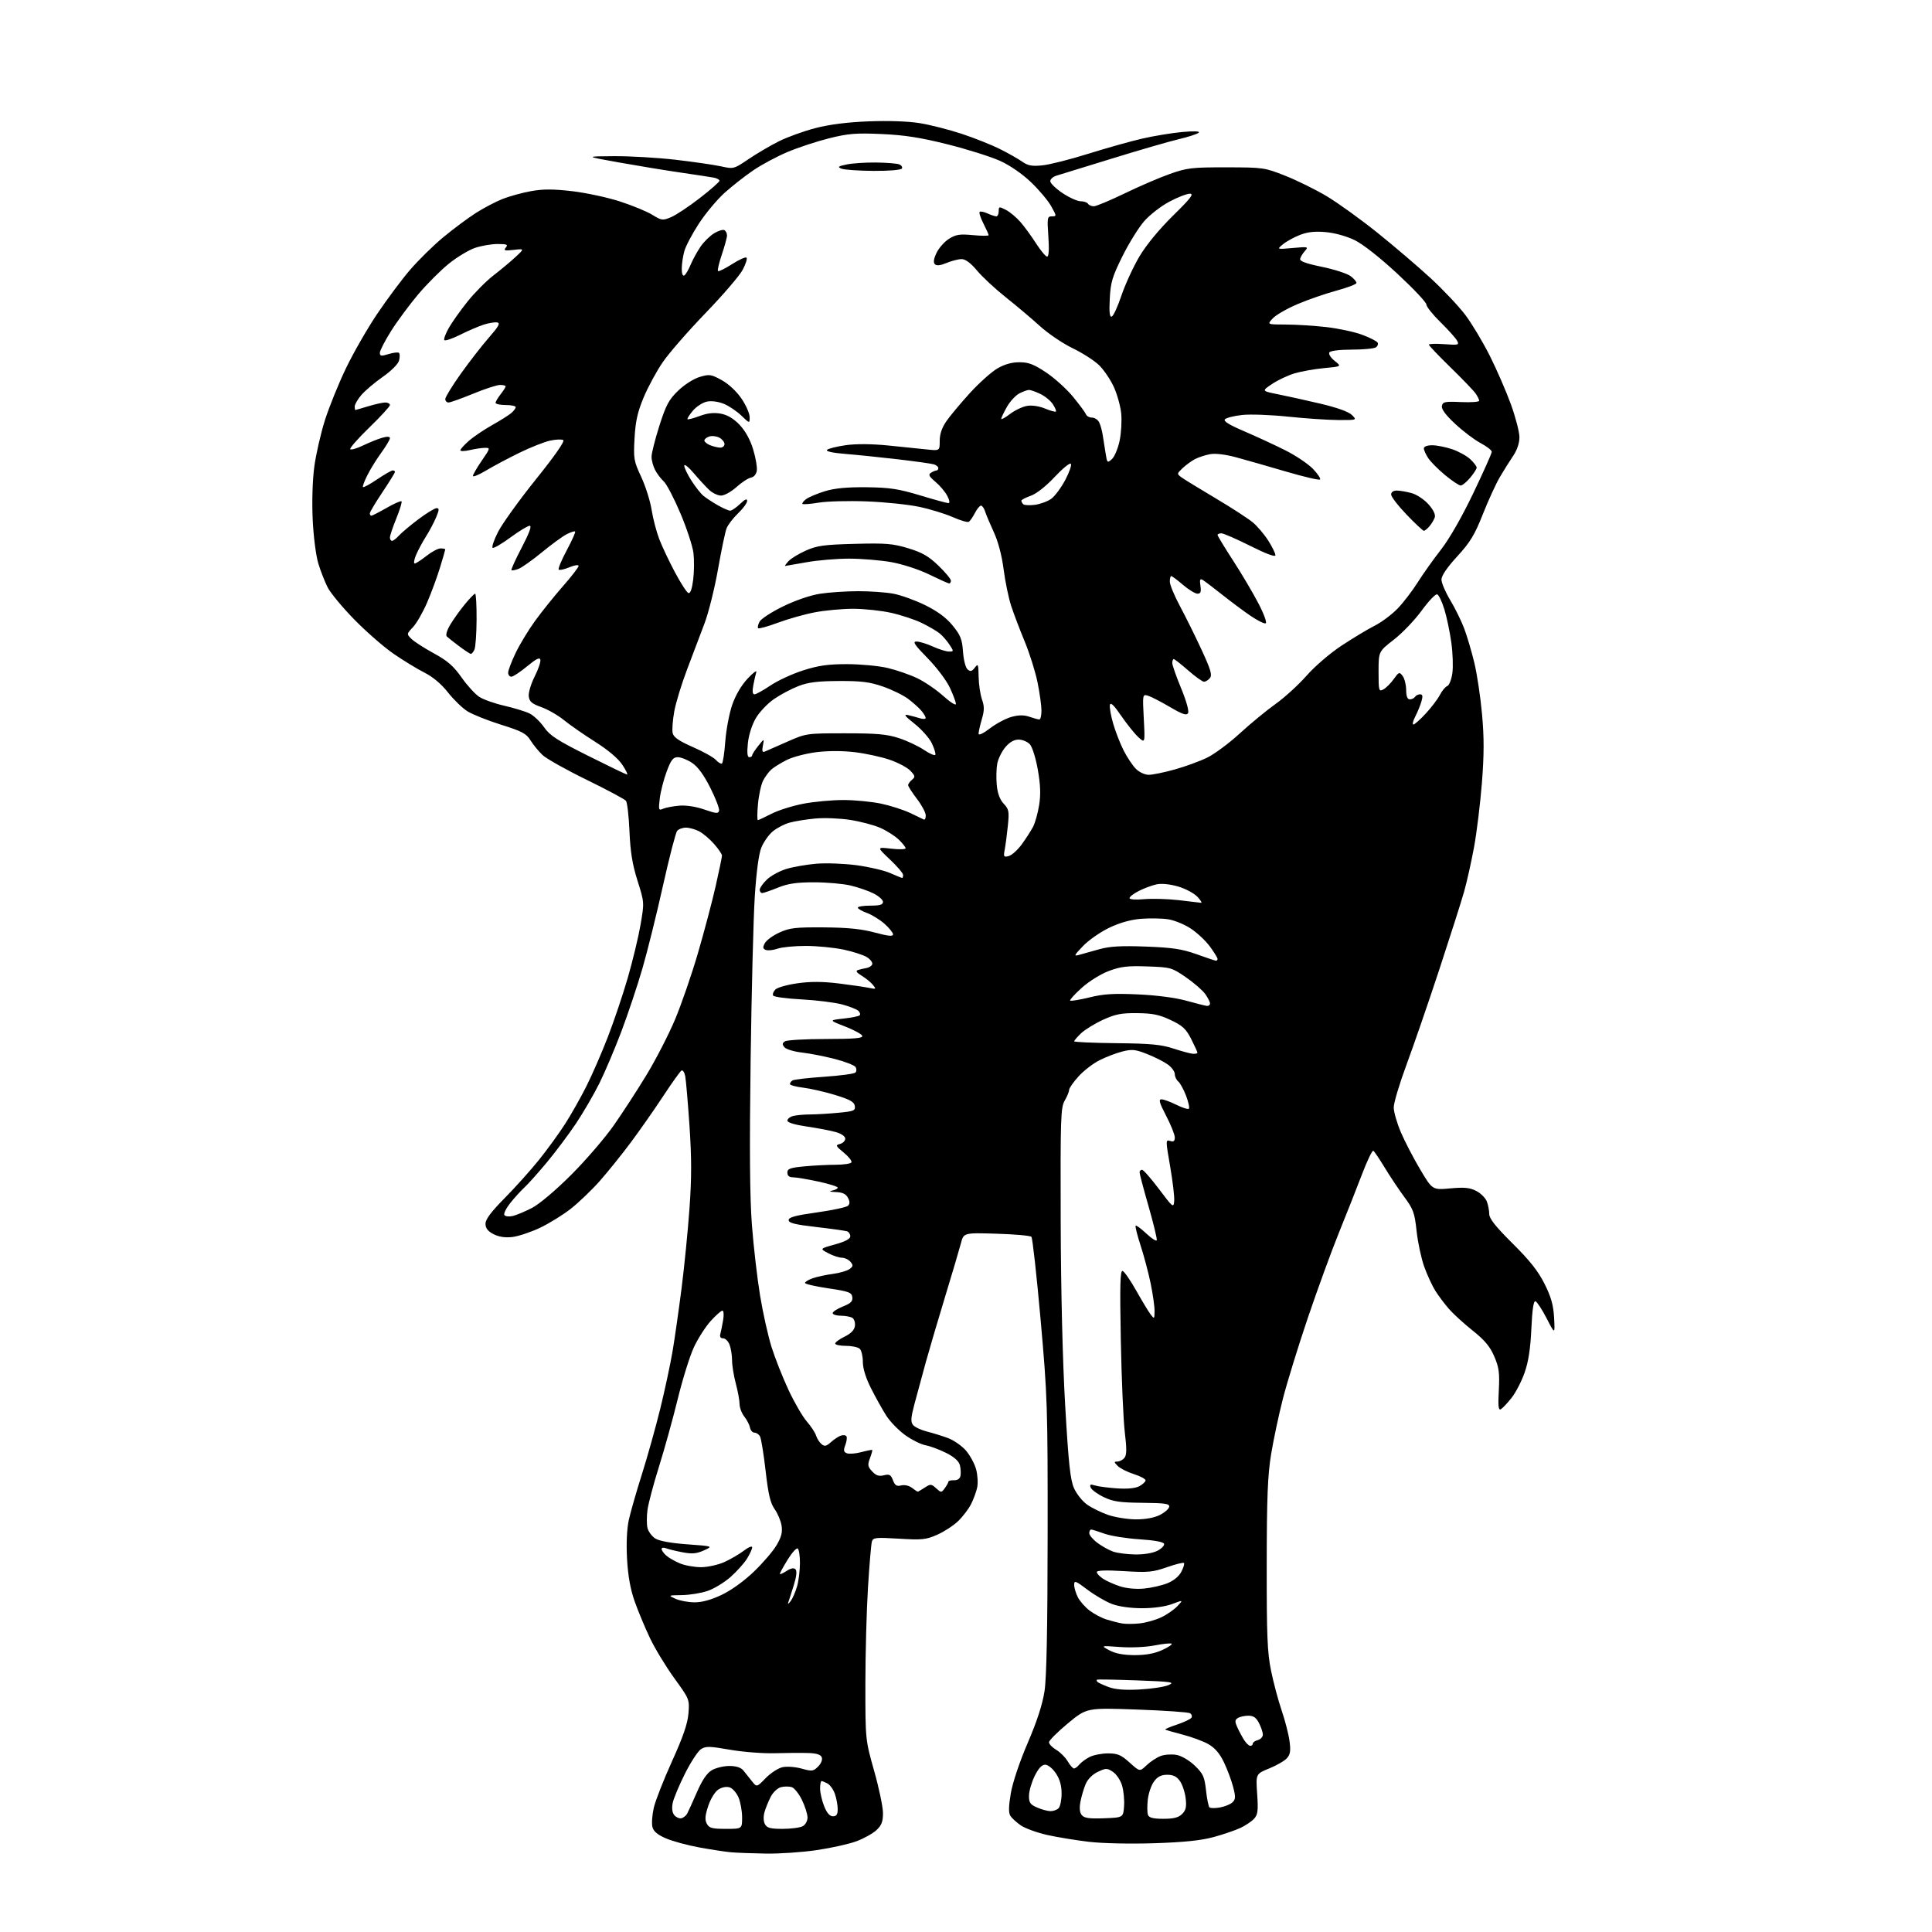 <?xml version="1.0" encoding="UTF-8" standalone="no"?>
<svg 
  version="1.1" 
  xmlns="http://www.w3.org/2000/svg" 
  xmlns:xlink="http://www.w3.org/1999/xlink" 
  xmlns:svg="http://www.w3.org/2000/svg"
  xmlns:rdf="http://www.w3.org/1999/02/22-rdf-syntax-ns#"
  xmlns:cc="http://creativecommons.org/ns#"
  xmlns:dc="http://purl.org/dc/elements/1.1/"
  viewBox="0 0 768 768"
  width="768"
  height="768"
>
<style>svg {background-color: white; }</style>"
<path stroke="none" fill="black" fill-rule="evenodd" d="M304.37,736.83C298.94,736.74 292.70,736.50 290.50,736.30C288.30,736.10 282.68,735.24 278.00,734.39C273.33,733.54 267.36,731.92 264.74,730.79C261.36,729.34 259.79,728.02 259.35,726.24C259.00,724.86 259.25,721.43 259.89,718.62C260.54,715.80 263.80,707.48 267.14,700.12C271.55,690.40 273.34,685.21 273.67,681.12C274.12,675.56 274.06,675.41 268.04,667.10C264.69,662.48 260.32,655.28 258.34,651.10C256.35,646.92 253.62,640.35 252.26,636.50C250.58,631.70 249.63,626.41 249.26,619.66C248.92,613.46 249.19,607.72 249.97,604.16C250.66,601.05 253.00,592.88 255.18,586.00C257.36,579.12 260.63,567.42 262.46,560.00C264.28,552.58 266.50,542.23 267.38,537.00C268.26,531.77 269.86,520.52 270.95,512.00C272.03,503.48 273.44,489.30 274.07,480.50C274.95,468.38 274.95,460.37 274.08,447.50C273.44,438.15 272.68,429.26 272.38,427.74C272.08,426.22 271.40,425.25 270.87,425.58C270.34,425.91 267.05,430.52 263.55,435.84C260.06,441.15 254.26,449.43 250.68,454.23C247.10,459.03 241.58,465.88 238.43,469.45C235.27,473.03 230.08,478.00 226.89,480.51C223.70,483.01 218.11,486.46 214.46,488.16C210.82,489.87 205.92,491.48 203.59,491.74C200.78,492.06 198.25,491.66 196.17,490.59C193.90,489.41 193.00,488.24 193.00,486.45C193.00,484.69 195.23,481.71 200.65,476.23C204.86,471.98 211.00,465.12 214.31,461.00C217.61,456.88 222.26,450.48 224.63,446.78C227.00,443.09 230.81,436.35 233.10,431.80C235.39,427.25 239.22,418.45 241.62,412.23C244.03,406.02 247.59,395.44 249.54,388.74C251.48,382.03 253.77,372.54 254.62,367.64C256.15,358.73 256.15,358.73 253.43,350.12C251.39,343.68 250.58,338.72 250.23,330.50C249.97,324.45 249.34,318.98 248.83,318.33C248.31,317.69 241.28,313.93 233.20,309.98C225.11,306.03 217.23,301.61 215.68,300.15C214.13,298.69 211.97,296.07 210.89,294.31C209.20,291.59 207.50,290.69 199.21,288.09C193.87,286.41 187.86,284.02 185.85,282.77C183.84,281.52 180.35,278.14 178.08,275.26C175.45,271.90 172.08,269.07 168.73,267.38C165.86,265.93 160.32,262.55 156.43,259.87C152.54,257.19 145.52,251.06 140.82,246.25C136.12,241.44 131.36,235.70 130.25,233.50C129.13,231.30 127.46,227.03 126.54,224.00C125.59,220.90 124.61,213.26 124.30,206.50C123.97,199.43 124.23,190.83 124.93,185.57C125.59,180.66 127.49,172.34 129.15,167.07C130.82,161.81 134.58,152.52 137.51,146.42C140.44,140.33 145.99,130.66 149.84,124.92C153.69,119.19 159.56,111.31 162.89,107.41C166.22,103.51 172.22,97.61 176.22,94.30C180.22,90.99 186.06,86.65 189.18,84.65C192.31,82.66 197.09,80.15 199.80,79.08C202.51,78.01 207.58,76.62 211.07,75.99C215.87,75.12 219.86,75.12 227.46,76.00C232.98,76.65 241.55,78.49 246.50,80.10C251.45,81.71 257.24,84.10 259.36,85.42C263.00,87.67 263.42,87.72 266.76,86.33C268.70,85.51 273.83,82.11 278.15,78.76C282.47,75.42 286.00,72.31 286.00,71.86C286.00,71.41 284.99,70.85 283.75,70.61C282.51,70.38 276.55,69.47 270.50,68.59C264.45,67.71 253.43,65.90 246.00,64.57C232.50,62.15 232.50,62.15 244.01,62.08C250.33,62.03 261.36,62.68 268.51,63.50C275.65,64.33 283.79,65.51 286.58,66.12C291.62,67.23 291.72,67.20 297.58,63.24C300.84,61.03 306.25,57.85 309.61,56.17C312.97,54.49 319.49,52.13 324.11,50.93C329.67,49.48 336.81,48.57 345.27,48.24C353.06,47.93 361.00,48.21 365.61,48.95C369.77,49.62 377.30,51.54 382.34,53.21C387.38,54.88 394.20,57.60 397.50,59.25C400.80,60.90 404.78,63.16 406.34,64.26C408.63,65.87 410.20,66.16 414.45,65.72C417.35,65.42 425.52,63.35 432.61,61.12C439.70,58.90 449.32,56.19 454.00,55.11C458.68,54.03 465.88,52.85 470.00,52.47C474.74,52.05 477.13,52.15 476.50,52.75C475.95,53.27 472.35,54.44 468.50,55.35C464.65,56.26 452.73,59.72 442.00,63.04C431.27,66.36 421.38,69.41 420.00,69.81C418.62,70.22 417.50,71.21 417.50,72.02C417.50,72.84 419.69,74.96 422.36,76.75C425.04,78.54 428.27,80.00 429.55,80.00C430.83,80.00 432.16,80.45 432.50,81.00C432.84,81.55 433.88,82.00 434.81,82.00C435.74,82.00 441.22,79.71 447.00,76.91C452.77,74.11 460.87,70.62 465.00,69.16C471.86,66.73 473.78,66.50 487.50,66.52C502.15,66.54 502.70,66.61 511.00,69.90C515.67,71.75 523.10,75.42 527.50,78.06C531.90,80.70 540.90,87.19 547.50,92.48C554.10,97.78 563.62,105.90 568.65,110.53C573.68,115.16 579.91,121.77 582.51,125.22C585.11,128.68 589.49,136.00 592.25,141.49C595.01,146.99 598.78,155.67 600.63,160.79C602.48,165.91 604.00,171.77 604.00,173.82C604.00,176.12 603.06,178.91 601.54,181.16C600.19,183.15 597.79,186.96 596.22,189.64C594.65,192.31 591.60,198.97 589.44,204.43C586.20,212.64 584.43,215.55 579.26,221.19C575.25,225.55 573.00,228.86 573.00,230.38C573.00,231.69 574.57,235.37 576.50,238.57C578.42,241.76 580.93,246.87 582.07,249.91C583.20,252.94 585.01,259.05 586.07,263.47C587.14,267.88 588.52,277.08 589.13,283.90C589.98,293.21 589.96,300.01 589.08,311.21C588.43,319.42 587.03,330.90 585.96,336.74C584.88,342.57 583.11,350.53 582.01,354.42C580.91,358.32 576.45,372.30 572.11,385.50C567.76,398.70 561.91,415.69 559.10,423.25C556.30,430.82 554.01,438.47 554.03,440.25C554.04,442.04 555.32,446.47 556.87,450.10C558.42,453.74 561.88,460.38 564.55,464.88C569.41,473.05 569.41,473.05 576.52,472.40C582.14,471.89 584.31,472.11 586.86,473.43C588.63,474.34 590.52,476.23 591.04,477.61C591.57,479.00 592.00,481.25 592.00,482.61C592.00,484.41 594.54,487.61 601.28,494.30C608.12,501.08 611.46,505.31 613.99,510.37C616.62,515.63 617.50,518.79 617.78,523.87C618.13,530.50 618.13,530.50 614.82,524.07C612.99,520.54 610.99,517.48 610.38,517.28C609.61,517.03 609.09,520.51 608.74,528.21C608.37,536.20 607.58,541.32 606.03,545.71C604.83,549.13 602.49,553.63 600.84,555.71C599.18,557.80 597.28,559.81 596.60,560.20C595.65,560.73 595.46,558.99 595.80,552.65C596.16,545.70 595.88,543.59 593.98,539.18C592.29,535.25 590.19,532.73 585.46,528.97C582.01,526.22 577.78,522.37 576.06,520.41C574.34,518.46 571.89,515.20 570.61,513.18C569.33,511.15 567.32,506.80 566.14,503.50C564.96,500.20 563.60,493.84 563.12,489.37C562.34,482.13 561.81,480.66 558.27,475.87C556.08,472.92 552.58,467.67 550.48,464.20C548.38,460.74 546.32,457.70 545.91,457.44C545.50,457.19 543.49,461.37 541.44,466.74C539.40,472.11 535.26,482.57 532.25,490.00C529.24,497.43 523.66,512.73 519.84,524.00C516.03,535.27 511.58,549.72 509.95,556.10C508.32,562.48 506.22,572.38 505.28,578.10C503.92,586.40 503.57,595.25 503.54,622.00C503.51,650.06 503.78,656.89 505.25,664.07C506.21,668.79 508.11,675.93 509.48,679.94C510.85,683.96 512.26,689.45 512.61,692.15C513.13,696.02 512.90,697.45 511.55,698.94C510.61,699.98 507.45,701.80 504.52,702.99C499.20,705.15 499.20,705.15 499.74,713.09C500.20,719.72 500.00,721.34 498.55,722.94C497.60,724.00 495.17,725.64 493.17,726.59C491.16,727.54 486.36,729.19 482.51,730.24C477.50,731.62 470.75,732.32 458.87,732.71C449.18,733.02 438.29,732.78 432.79,732.14C427.59,731.52 420.10,730.29 416.15,729.40C412.20,728.50 407.55,726.81 405.82,725.64C404.10,724.46 402.21,722.74 401.63,721.80C400.88,720.60 400.94,717.99 401.82,712.82C402.56,708.53 405.32,700.31 408.54,692.82C412.21,684.29 414.40,677.54 415.21,672.30C416.03,666.98 416.42,647.33 416.45,610.50C416.50,559.07 416.36,554.98 413.65,524.50C412.08,506.90 410.44,492.12 410.01,491.66C409.57,491.19 403.33,490.63 396.14,490.42C383.07,490.02 383.07,490.02 381.97,494.26C381.36,496.59 378.59,505.93 375.83,515.00C373.06,524.08 369.55,536.00 368.02,541.50C366.50,547.00 364.46,554.53 363.48,558.23C362.05,563.67 361.96,565.24 362.97,566.47C363.67,567.30 366.09,568.45 368.37,569.03C370.64,569.60 374.39,570.76 376.70,571.60C379.02,572.44 382.26,574.67 383.91,576.55C385.56,578.43 387.41,581.82 388.02,584.07C388.63,586.32 388.81,589.59 388.44,591.33C388.06,593.08 386.95,596.08 385.97,598.00C384.98,599.92 382.67,602.94 380.84,604.70C379.00,606.46 375.27,608.88 372.54,610.09C368.10,612.05 366.51,612.21 357.35,611.65C348.19,611.09 347.07,611.21 346.60,612.76C346.30,613.72 345.60,621.92 345.04,631.00C344.47,640.08 344.01,657.42 344.00,669.55C344.00,691.60 344.00,691.60 347.50,704.00C349.43,710.82 351.00,718.35 351.00,720.75C351.00,724.15 350.43,725.62 348.39,727.52C346.95,728.85 343.40,730.83 340.50,731.91C337.61,733.00 330.52,734.58 324.74,735.44C318.97,736.30 309.80,736.92 304.37,736.83zM288.54,727.00C295.00,727.00 295.00,727.00 295.00,722.47C295.00,719.98 294.37,716.42 293.59,714.56C292.82,712.71 291.22,710.89 290.04,710.51C288.75,710.10 286.97,710.44 285.54,711.38C284.20,712.26 282.47,715.07 281.53,717.91C280.27,721.71 280.13,723.38 280.97,724.95C281.91,726.69 283.04,727.00 288.54,727.00zM311.10,727.00C314.42,727.00 318.00,726.53 319.07,725.96C320.17,725.38 321.00,723.88 321.00,722.49C321.00,721.15 320.01,718.02 318.80,715.53C317.59,713.04 315.76,710.74 314.73,710.41C313.70,710.09 311.77,710.09 310.45,710.42C309.12,710.76 307.30,712.46 306.39,714.21C305.49,715.95 304.37,718.70 303.91,720.32C303.40,722.08 303.47,724.00 304.07,725.13C304.88,726.64 306.23,727.00 311.10,727.00zM270.80,722.79C271.62,722.63 272.66,721.83 273.13,721.00C273.59,720.17 275.35,716.32 277.03,712.44C279.12,707.63 281.01,704.83 282.96,703.69C284.52,702.76 287.66,702.00 289.91,702.00C292.61,702.00 294.51,702.60 295.46,703.75C296.25,704.71 297.78,706.62 298.86,708.00C300.82,710.49 300.82,710.49 304.37,706.83C306.33,704.82 309.34,702.86 311.06,702.49C312.81,702.10 316.19,702.35 318.67,703.05C322.78,704.20 323.31,704.13 325.21,702.23C326.41,701.03 327.02,699.50 326.67,698.58C326.25,697.48 324.62,696.95 321.28,696.85C318.65,696.76 312.68,696.80 308.00,696.93C303.32,697.07 295.29,696.44 290.15,695.54C282.02,694.12 280.51,694.09 278.63,695.33C277.43,696.11 274.56,700.52 272.25,705.12C269.94,709.73 267.75,714.96 267.40,716.75C266.99,718.80 267.22,720.56 268.03,721.54C268.74,722.39 269.98,722.95 270.80,722.79zM438.91,722.79C446.50,722.50 446.50,722.50 446.83,718.00C447.01,715.52 446.65,711.81 446.03,709.75C445.42,707.68 443.78,705.25 442.40,704.34C440.05,702.80 439.63,702.81 436.38,704.35C434.23,705.38 432.37,707.26 431.54,709.26C430.79,711.04 429.87,714.19 429.48,716.26C429.01,718.77 429.20,720.53 430.04,721.55C431.02,722.73 433.05,723.01 438.91,722.79zM462.47,723.00C466.59,723.00 468.49,722.51 469.92,721.08C471.42,719.58 471.72,718.23 471.32,714.83C471.04,712.45 470.01,709.38 469.05,708.00C467.78,706.20 466.37,705.50 464.00,705.50C461.62,705.50 460.18,706.22 458.75,708.14C457.67,709.59 456.55,712.83 456.27,715.34C455.98,717.85 456.02,720.60 456.34,721.45C456.78,722.59 458.40,723.00 462.47,723.00zM331.11,722.00C332.52,722.00 333.00,721.28 333.00,719.15C333.00,717.58 332.50,714.87 331.89,713.13C331.29,711.38 329.97,709.52 328.96,708.98C327.95,708.44 326.88,708.00 326.57,708.00C326.25,708.00 326.00,709.34 326.00,710.98C326.00,712.62 326.72,715.77 327.61,717.98C328.69,720.69 329.83,722.00 331.11,722.00zM417.55,719.96C418.68,719.98 420.14,719.46 420.80,718.80C421.46,718.14 422.00,715.51 422.00,712.95C422.00,709.76 421.28,707.23 419.71,704.90C418.41,702.97 416.57,701.50 415.46,701.50C414.13,701.50 412.79,702.95 411.29,706.00C410.08,708.48 409.06,711.98 409.04,713.80C409.01,716.58 409.51,717.32 412.25,718.51C414.04,719.29 416.42,719.94 417.55,719.96zM484.98,718.49C486.92,718.14 489.16,717.21 489.96,716.43C491.19,715.23 491.22,714.27 490.17,710.26C489.49,707.64 487.83,703.23 486.49,700.45C484.80,696.95 482.88,694.74 480.27,693.28C478.20,692.12 473.57,690.42 470.00,689.50C466.43,688.58 463.36,687.68 463.19,687.51C463.01,687.34 465.14,686.45 467.92,685.53C470.70,684.60 473.26,683.38 473.62,682.81C473.97,682.24 473.71,681.44 473.05,681.03C472.39,680.62 462.88,679.96 451.92,679.57C432.00,678.86 432.00,678.86 424.50,685.06C420.38,688.48 417.00,691.86 417.00,692.58C417.00,693.30 418.29,694.65 419.86,695.58C421.44,696.51 423.49,698.56 424.42,700.14C425.35,701.71 426.48,703.00 426.93,703.00C427.39,703.00 428.34,702.30 429.05,701.43C429.77,700.57 431.60,699.22 433.13,698.43C434.65,697.65 437.95,697.00 440.45,697.00C444.27,697.00 445.63,697.58 449.04,700.65C453.08,704.30 453.08,704.30 455.79,701.71C457.28,700.29 459.79,698.64 461.37,698.04C462.95,697.44 465.81,697.25 467.72,697.61C469.71,697.98 472.79,699.80 474.95,701.88C478.25,705.05 478.81,706.27 479.40,711.62C479.77,714.98 480.38,718.05 480.77,718.44C481.15,718.82 483.05,718.85 484.98,718.49zM497.02,694.00C497.56,694.00 498.00,693.60 498.00,693.12C498.00,692.63 498.90,692.00 500.00,691.71C501.10,691.42 502.00,690.45 502.00,689.54C502.00,688.64 501.31,686.57 500.47,684.95C499.35,682.77 498.24,682.00 496.22,682.02C494.73,682.02 492.85,682.44 492.06,682.94C490.85,683.71 490.82,684.32 491.88,686.68C492.58,688.23 493.80,690.51 494.60,691.75C495.39,692.99 496.49,694.00 497.02,694.00zM453.00,671.60C457.68,671.35 462.85,670.57 464.50,669.85C467.19,668.69 465.87,668.49 452.00,667.98C443.48,667.67 436.31,667.54 436.08,667.70C435.85,667.87 435.93,668.27 436.26,668.59C436.58,668.92 438.57,669.83 440.68,670.62C443.33,671.61 447.09,671.91 453.00,671.60zM451.00,657.94C455.39,657.95 458.92,657.31 461.90,655.96C464.32,654.86 466.05,653.72 465.75,653.41C465.44,653.11 462.43,653.41 459.04,654.07C455.49,654.77 449.65,655.04 445.20,654.71C437.50,654.15 437.50,654.15 441.00,656.03C443.39,657.32 446.57,657.92 451.00,657.94zM453.00,645.33C455.48,645.07 459.34,643.99 461.58,642.92C463.83,641.86 466.73,639.85 468.03,638.47C470.40,635.95 470.40,635.95 465.95,637.62C463.24,638.64 458.57,639.29 454.00,639.29C449.44,639.29 444.76,638.64 442.06,637.62C439.62,636.71 435.23,634.15 432.31,631.95C427.55,628.35 427.00,628.15 427.00,630.02C427.00,631.16 427.67,633.40 428.50,635.00C429.32,636.59 431.46,638.99 433.25,640.32C435.04,641.66 438.07,643.23 440.00,643.82C441.93,644.41 444.62,645.09 446.00,645.34C447.38,645.60 450.52,645.59 453.00,645.33zM314.28,636.49C315.10,635.39 316.27,632.69 316.88,630.49C317.49,628.30 317.99,624.16 317.99,621.31C318.00,618.45 317.59,615.86 317.09,615.55C316.59,615.24 314.79,617.25 313.09,620.01C311.39,622.77 310.00,625.30 310.00,625.63C310.00,625.96 311.17,625.46 312.61,624.52C314.33,623.39 315.55,623.15 316.21,623.81C316.86,624.46 316.64,626.61 315.54,630.15C314.63,633.09 313.64,636.17 313.34,637.00C313.04,637.83 313.46,637.60 314.28,636.49zM276.00,636.95C279.00,636.98 282.62,636.00 286.83,634.00C290.63,632.21 295.78,628.50 299.68,624.75C303.27,621.31 307.34,616.57 308.72,614.20C310.62,610.97 311.11,609.05 310.68,606.44C310.38,604.54 309.13,601.59 307.93,599.90C306.23,597.51 305.41,594.06 304.34,584.66C303.58,577.97 302.57,571.83 302.12,571.00C301.66,570.17 300.66,569.50 299.90,569.50C299.15,569.50 298.35,568.60 298.14,567.50C297.93,566.41 296.91,564.43 295.88,563.12C294.85,561.81 293.99,559.55 293.99,558.12C293.98,556.68 293.31,553.02 292.50,550.00C291.69,546.98 291.02,542.84 291.01,540.82C291.01,538.79 290.56,535.98 290.02,534.57C289.49,533.15 288.33,532.00 287.46,532.00C286.42,532.00 286.03,531.38 286.35,530.25C286.61,529.29 287.11,526.81 287.46,524.75C287.81,522.65 287.68,521.00 287.16,521.00C286.65,521.00 284.56,522.86 282.50,525.13C280.45,527.40 277.46,532.07 275.85,535.51C274.24,538.95 271.34,548.23 269.41,556.13C267.47,564.03 264.12,576.12 261.96,583.00C259.80,589.88 257.74,597.61 257.39,600.18C257.04,602.75 257.04,606.01 257.39,607.42C257.74,608.82 259.12,610.68 260.44,611.55C261.98,612.56 266.57,613.40 273.17,613.89C283.50,614.64 283.50,614.64 279.81,616.31C276.89,617.63 275.13,617.78 271.31,617.06C268.67,616.55 265.71,615.83 264.75,615.46C263.79,615.09 263.00,615.21 263.00,615.74C263.00,616.26 263.80,617.42 264.79,618.31C265.77,619.20 268.23,620.62 270.25,621.46C272.28,622.31 276.09,622.99 278.72,622.98C281.35,622.97 285.51,622.04 287.97,620.93C290.43,619.81 293.92,617.77 295.72,616.40C297.52,615.02 299.00,614.43 299.00,615.08C299.00,615.73 298.07,617.77 296.94,619.60C295.80,621.44 292.85,624.72 290.38,626.90C287.91,629.07 283.81,631.56 281.27,632.42C278.72,633.29 274.14,634.04 271.07,634.08C265.54,634.16 265.52,634.17 268.50,635.54C270.15,636.29 273.52,636.93 276.00,636.95zM454.75,631.48C457.64,631.21 461.82,630.26 464.04,629.37C466.55,628.36 468.66,626.63 469.61,624.78C470.46,623.15 470.92,621.59 470.64,621.31C470.36,621.03 467.29,621.79 463.82,623.01C458.20,624.97 456.30,625.14 446.75,624.55C439.61,624.11 436.00,624.24 436.00,624.92C436.00,625.49 437.11,626.68 438.47,627.57C439.83,628.47 442.87,629.82 445.22,630.59C447.78,631.42 451.62,631.78 454.75,631.48zM451.30,617.92C454.74,617.97 458.32,617.37 460.11,616.44C461.77,615.58 462.95,614.35 462.73,613.69C462.49,612.94 458.84,612.27 452.92,611.89C447.74,611.55 441.48,610.55 439.00,609.65C436.52,608.76 434.16,608.02 433.75,608.01C433.34,608.01 433.00,608.65 433.00,609.45C433.00,610.25 434.46,611.99 436.25,613.32C438.04,614.65 440.85,616.22 442.50,616.79C444.15,617.37 448.11,617.88 451.30,617.92zM451.50,603.97C455.27,603.99 458.80,603.35 461.00,602.25C462.92,601.29 464.62,599.83 464.77,599.00C465.00,597.75 463.25,597.48 454.13,597.39C445.09,597.30 442.43,596.90 438.69,595.09C436.21,593.89 433.91,592.20 433.57,591.33C433.09,590.08 433.43,589.91 435.24,590.49C436.48,590.88 440.43,591.41 444.00,591.65C448.19,591.93 451.35,591.62 452.89,590.79C454.20,590.08 455.33,589.05 455.39,588.50C455.45,587.95 453.38,586.83 450.78,586.00C448.19,585.17 445.28,583.71 444.32,582.75C442.79,581.21 442.77,581.00 444.16,581.00C445.04,581.00 446.30,580.34 446.97,579.54C447.90,578.41 447.94,576.02 447.12,569.29C446.54,564.45 445.83,547.98 445.54,532.67C445.13,510.76 445.28,504.92 446.26,505.23C446.94,505.45 449.38,508.97 451.68,513.06C453.98,517.15 456.55,521.40 457.38,522.50C458.85,524.42 458.91,524.37 458.96,521.21C458.98,519.40 458.28,514.45 457.41,510.21C456.53,505.97 454.73,499.17 453.40,495.09C452.07,491.02 451.19,487.48 451.44,487.23C451.69,486.98 453.60,488.39 455.70,490.37C457.79,492.34 459.65,493.53 459.83,493.00C460.01,492.47 458.54,486.42 456.58,479.56C454.61,472.70 453.00,466.62 453.00,466.05C453.00,465.47 453.44,465.00 453.98,465.00C454.51,465.00 457.55,468.46 460.73,472.69C466.24,480.02 466.51,480.24 466.76,477.44C466.91,475.82 466.19,469.65 465.16,463.73C463.34,453.25 463.34,452.97 465.15,453.55C466.53,453.99 467.00,453.63 467.00,452.14C467.00,451.04 465.46,447.19 463.57,443.57C460.88,438.40 460.48,437.00 461.71,437.00C462.58,437.00 465.24,437.98 467.63,439.17C470.03,440.37 472.26,441.07 472.60,440.73C472.94,440.40 472.43,438.08 471.48,435.57C470.52,433.07 469.12,430.52 468.37,429.89C467.62,429.27 467.00,427.94 467.00,426.95C467.00,425.95 465.73,424.23 464.17,423.12C462.61,422.01 458.92,420.15 455.96,418.98C451.32,417.15 449.99,417.02 446.17,417.98C443.74,418.59 439.64,420.16 437.06,421.47C434.48,422.77 430.71,425.68 428.69,427.93C426.66,430.17 425.00,432.57 424.99,433.25C424.99,433.94 424.20,435.85 423.24,437.50C421.65,440.24 421.51,444.36 421.64,485.50C421.73,513.44 422.41,541.29 423.44,558.96C424.76,581.76 425.46,588.24 426.92,591.55C427.93,593.82 430.26,596.76 432.10,598.07C433.95,599.39 437.72,601.24 440.48,602.20C443.24,603.15 448.20,603.95 451.50,603.97zM364.79,592.97C364.94,592.99 366.19,592.27 367.56,591.37C369.89,589.84 370.19,589.86 372.12,591.60C374.13,593.43 374.21,593.43 375.59,591.55C376.37,590.49 377.00,589.33 377.00,588.98C377.00,588.63 378.00,588.38 379.22,588.42C380.61,588.47 381.58,587.82 381.81,586.67C382.01,585.66 381.90,583.76 381.57,582.43C381.17,580.84 379.32,579.18 376.18,577.59C373.54,576.26 369.84,574.87 367.94,574.52C366.05,574.16 362.36,572.32 359.76,570.43C357.15,568.54 353.80,565.09 352.31,562.75C350.82,560.41 348.12,555.58 346.31,552.00C344.19,547.83 343.01,544.05 343.00,541.45C343.00,539.22 342.46,536.86 341.80,536.20C341.14,535.54 338.66,535.00 336.30,535.00C333.93,535.00 332.00,534.59 332.00,534.08C332.00,533.58 333.69,532.34 335.75,531.33C338.26,530.11 339.61,528.71 339.84,527.11C340.02,525.80 339.57,524.34 338.84,523.88C338.10,523.41 336.04,523.02 334.25,523.02C332.46,523.01 331.00,522.55 331.00,521.99C331.00,521.44 332.82,520.25 335.05,519.36C338.23,518.09 339.04,517.28 338.80,515.62C338.54,513.75 337.40,513.34 329.25,512.13C324.16,511.38 320.00,510.42 320.00,509.98C320.00,509.55 321.39,508.71 323.08,508.12C324.78,507.53 328.37,506.75 331.06,506.40C333.76,506.04 336.74,505.18 337.69,504.48C339.16,503.41 339.22,502.97 338.09,501.61C337.36,500.72 335.80,499.98 334.63,499.96C333.46,499.94 331.00,499.12 329.17,498.14C325.85,496.37 325.85,496.37 331.92,494.68C335.97,493.56 338.00,492.48 338.00,491.46C338.00,490.62 337.44,489.73 336.75,489.48C336.06,489.23 330.55,488.46 324.50,487.76C316.00,486.79 313.50,486.16 313.50,485.01C313.50,483.88 316.18,483.15 324.77,481.95C330.96,481.08 336.52,479.88 337.11,479.29C337.88,478.52 337.86,477.61 337.06,476.11C336.25,474.59 334.88,473.96 332.21,473.86C329.89,473.78 329.34,473.57 330.75,473.29C331.99,473.06 333.00,472.52 333.00,472.10C333.00,471.68 329.50,470.59 325.23,469.67C320.95,468.75 316.45,468.00 315.23,468.00C313.72,468.00 313.00,467.40 313.00,466.14C313.00,464.58 314.07,464.19 319.75,463.65C323.46,463.30 329.06,463.01 332.19,463.01C335.32,463.00 338.14,462.59 338.45,462.08C338.76,461.57 337.41,459.83 335.44,458.21C332.16,455.51 332.04,455.22 333.93,454.73C335.07,454.43 336.00,453.49 336.00,452.64C336.00,451.71 334.50,450.67 332.25,450.02C330.19,449.43 325.01,448.44 320.75,447.82C315.91,447.11 313.00,446.23 313.00,445.46C313.00,444.79 314.01,443.96 315.25,443.63C316.49,443.30 319.52,443.02 322.00,443.01C324.48,443.00 329.56,442.70 333.30,442.34C339.43,441.76 340.07,441.50 339.80,439.64C339.56,438.02 337.89,437.08 332.00,435.28C327.88,434.02 322.14,432.71 319.25,432.36C316.36,432.01 314.00,431.36 314.00,430.92C314.00,430.48 314.47,429.83 315.05,429.47C315.62,429.12 321.28,428.47 327.63,428.03C333.97,427.60 339.55,426.85 340.04,426.36C340.52,425.88 340.55,424.90 340.11,424.18C339.67,423.47 335.98,422.02 331.90,420.97C327.83,419.92 321.92,418.76 318.77,418.40C315.61,418.04 312.49,417.09 311.83,416.30C310.88,415.15 310.93,414.66 312.06,413.94C312.85,413.44 320.18,413.02 328.33,413.02C339.62,413.00 343.07,412.71 342.76,411.77C342.53,411.09 339.46,409.42 335.92,408.04C329.50,405.55 329.50,405.55 335.29,404.90C338.47,404.55 341.37,403.97 341.72,403.61C342.08,403.26 341.87,402.47 341.26,401.86C340.64,401.24 337.75,400.09 334.82,399.30C331.90,398.51 324.65,397.60 318.72,397.28C312.79,396.97 307.68,396.29 307.35,395.76C307.03,395.24 307.42,394.15 308.23,393.34C309.03,392.54 313.02,391.42 317.08,390.86C322.28,390.13 327.13,390.16 333.48,390.95C338.44,391.57 343.85,392.35 345.50,392.70C348.31,393.28 348.40,393.21 347.00,391.50C346.18,390.50 344.18,388.87 342.56,387.88C340.48,386.61 340.04,385.94 341.06,385.60C341.85,385.34 343.36,384.98 344.42,384.81C345.47,384.64 346.51,383.97 346.73,383.31C346.95,382.66 346.03,381.41 344.70,380.54C343.37,379.67 339.18,378.30 335.39,377.49C331.60,376.69 324.85,376.03 320.40,376.02C315.94,376.01 310.88,376.50 309.14,377.10C307.40,377.71 305.29,377.94 304.44,377.62C303.22,377.15 303.14,376.61 304.04,374.92C304.66,373.76 307.27,371.85 309.84,370.69C313.87,368.84 316.24,368.57 327.50,368.65C336.99,368.72 342.46,369.27 347.75,370.70C353.05,372.12 355.00,372.32 355.00,371.43C355.00,370.76 353.45,368.85 351.57,367.19C349.68,365.53 346.53,363.60 344.57,362.89C342.60,362.18 341.00,361.24 341.00,360.80C341.00,360.36 343.25,360.00 346.00,360.00C349.75,360.00 351.00,359.63 351.00,358.52C351.00,357.71 349.31,356.19 347.25,355.16C345.19,354.12 341.07,352.70 338.09,352.00C335.12,351.30 328.59,350.73 323.59,350.73C316.63,350.73 313.26,351.23 309.21,352.86C306.31,354.04 303.49,355.00 302.96,355.00C302.43,355.00 302.00,354.41 302.00,353.69C302.00,352.96 303.29,351.14 304.86,349.63C306.44,348.12 309.93,346.22 312.61,345.41C315.30,344.60 320.65,343.67 324.51,343.34C328.36,343.02 335.56,343.28 340.51,343.94C345.45,344.60 351.47,346.00 353.88,347.07C356.28,348.13 358.42,349.00 358.63,349.00C358.83,349.00 359.00,348.46 359.00,347.80C359.00,347.14 356.64,344.37 353.75,341.65C348.50,336.69 348.50,336.69 354.25,337.36C357.41,337.72 360.00,337.65 360.00,337.20C360.00,336.74 358.76,335.19 357.25,333.74C355.74,332.29 352.45,330.20 349.94,329.09C347.44,327.98 342.04,326.56 337.94,325.92C333.85,325.28 327.57,325.04 324.00,325.38C320.43,325.72 315.83,326.46 313.78,327.04C311.74,327.61 308.75,329.18 307.14,330.53C305.53,331.89 303.50,334.79 302.62,337.00C301.61,339.51 300.65,346.76 300.03,356.50C299.49,365.02 298.74,394.39 298.38,421.75C297.91,456.74 298.06,476.10 298.90,487.00C299.55,495.52 301.01,508.12 302.14,515.00C303.27,521.88 305.33,531.10 306.71,535.50C308.10,539.90 311.12,547.55 313.44,552.51C315.75,557.46 319.01,563.09 320.68,565.01C322.36,566.93 324.03,569.47 324.40,570.66C324.77,571.85 325.75,573.38 326.57,574.06C327.78,575.06 328.47,574.92 330.28,573.30C331.50,572.20 333.27,571.03 334.22,570.69C335.16,570.36 336.18,570.48 336.48,570.96C336.77,571.44 336.57,573.01 336.02,574.45C335.22,576.56 335.34,577.19 336.66,577.70C337.57,578.05 340.15,577.84 342.39,577.24C344.64,576.64 346.59,576.26 346.72,576.39C346.86,576.52 346.45,578.00 345.82,579.68C344.82,582.32 344.94,583.02 346.70,584.91C348.23,586.55 349.40,586.94 351.36,586.45C353.55,585.90 354.13,586.22 354.97,588.42C355.76,590.49 356.45,590.93 358.23,590.48C359.53,590.15 361.36,590.56 362.50,591.42C363.60,592.26 364.63,592.95 364.79,592.97zM203.81,483.38C205.29,483.03 208.75,481.58 211.50,480.16C214.40,478.65 220.92,473.15 227.04,467.03C232.84,461.24 240.49,452.35 244.04,447.27C247.59,442.19 253.48,433.12 257.12,427.10C260.76,421.08 265.80,411.29 268.31,405.33C270.82,399.37 274.93,387.47 277.44,378.88C279.95,370.28 283.13,358.27 284.50,352.19C285.88,346.10 287.00,340.66 287.00,340.09C287.00,339.53 285.58,337.46 283.85,335.48C282.12,333.51 279.44,331.25 277.90,330.45C276.36,329.65 274.01,329.00 272.67,329.00C271.34,329.00 269.76,329.58 269.18,330.29C268.59,330.99 266.06,340.78 263.55,352.04C261.05,363.29 257.36,378.12 255.37,385.00C253.37,391.88 249.61,403.12 247.02,410.00C244.42,416.88 240.48,426.15 238.27,430.62C236.05,435.08 231.86,442.28 228.96,446.62C226.05,450.95 220.87,457.88 217.44,462.00C214.01,466.12 209.99,470.62 208.50,472.00C207.02,473.38 204.46,476.18 202.83,478.23C201.20,480.29 200.14,482.42 200.49,482.99C200.84,483.55 202.33,483.72 203.81,483.38zM474.25,418.90C475.21,418.96 476.00,418.76 476.00,418.47C476.00,418.17 474.89,415.74 473.53,413.05C471.46,408.98 470.12,407.73 465.40,405.50C460.89,403.36 458.20,402.80 452.09,402.74C445.76,402.67 443.39,403.13 438.47,405.38C435.18,406.89 431.26,409.30 429.75,410.74C428.24,412.19 427.00,413.63 427.00,413.94C427.00,414.25 434.54,414.58 443.75,414.68C457.40,414.82 461.61,415.22 466.50,416.83C469.80,417.91 473.29,418.85 474.25,418.90zM479.75,399.86C480.44,399.94 481.00,399.51 481.00,398.90C481.00,398.30 480.14,396.61 479.10,395.14C478.05,393.67 474.60,390.68 471.42,388.48C465.80,384.62 465.36,384.49 456.07,384.17C448.19,383.89 445.50,384.21 440.80,385.97C437.57,387.18 432.89,390.09 430.01,392.68C427.21,395.20 425.14,397.48 425.41,397.75C425.68,398.02 429.12,397.45 433.05,396.49C438.70,395.10 442.73,394.85 452.35,395.29C459.70,395.62 467.26,396.60 471.50,397.78C475.35,398.85 479.06,399.79 479.75,399.86zM483.25,381.88C483.66,381.95 484.00,381.64 484.00,381.20C484.00,380.76 482.63,378.54 480.97,376.27C479.30,374.00 475.88,370.78 473.36,369.12C470.85,367.45 466.77,365.79 464.30,365.42C461.82,365.05 456.99,364.97 453.56,365.24C449.48,365.57 445.11,366.80 440.91,368.81C437.39,370.50 432.70,373.77 430.50,376.08C426.90,379.85 426.75,380.20 429.00,379.57C430.38,379.18 433.98,378.18 437.00,377.33C441.17,376.17 445.65,375.91 455.50,376.28C465.99,376.67 469.85,377.25 475.50,379.26C479.35,380.64 482.84,381.82 483.25,381.88zM477.42,358.87C477.93,358.94 477.28,357.86 475.97,356.47C474.66,355.08 471.20,353.24 468.28,352.39C465.02,351.45 461.72,351.12 459.73,351.55C457.96,351.93 454.81,353.10 452.75,354.14C450.69,355.19 449.00,356.47 449.00,357.00C449.00,357.57 451.36,357.75 454.75,357.44C457.91,357.15 464.10,357.32 468.50,357.82C472.90,358.32 476.92,358.79 477.42,358.87zM400.99,340.29C402.20,339.98 404.54,337.87 406.19,335.61C407.83,333.35 409.84,330.22 410.66,328.67C411.47,327.11 412.56,323.23 413.07,320.05C413.75,315.84 413.61,312.02 412.56,306.03C411.76,301.44 410.37,296.96 409.41,295.90C408.46,294.85 406.45,294.00 404.93,294.00C403.09,294.00 401.33,295.01 399.63,297.03C398.23,298.70 396.78,301.65 396.42,303.59C396.05,305.53 395.97,309.35 396.23,312.09C396.55,315.42 397.47,317.87 399.00,319.50C401.05,321.68 401.22,322.56 400.64,328.21C400.29,331.67 399.73,335.93 399.40,337.68C398.85,340.59 398.99,340.82 400.99,340.29zM301.26,326.00C301.57,326.00 303.99,324.87 306.66,323.49C309.32,322.12 315.03,320.32 319.34,319.49C323.65,318.67 330.85,318.01 335.34,318.02C339.83,318.03 346.53,318.68 350.23,319.46C353.93,320.24 359.10,321.90 361.73,323.14C364.35,324.38 366.84,325.57 367.25,325.78C367.66,325.99 368.00,325.26 368.00,324.16C368.00,323.06 366.43,320.09 364.50,317.57C362.57,315.05 361.00,312.59 361.00,312.11C361.00,311.64 361.69,310.67 362.53,309.97C363.89,308.84 363.82,308.44 361.90,306.40C360.72,305.13 356.99,303.15 353.62,302.00C350.25,300.85 343.98,299.49 339.67,298.99C334.86,298.42 328.99,298.43 324.43,299.01C320.36,299.53 315.10,300.91 312.76,302.09C310.42,303.27 307.67,304.97 306.65,305.86C305.63,306.76 304.15,308.75 303.36,310.28C302.57,311.81 301.65,315.97 301.32,319.53C300.98,323.09 300.96,326.00 301.26,326.00zM285.85,322.24C286.04,321.43 284.46,317.34 282.35,313.14C279.76,308.00 277.39,304.76 275.10,303.25C273.23,302.01 270.68,301.00 269.42,301.00C267.56,301.00 266.75,302.06 265.00,306.74C263.82,309.90 262.59,314.70 262.27,317.41C261.72,321.99 261.82,322.28 263.59,321.49C264.64,321.03 267.52,320.48 270.00,320.27C272.76,320.04 276.63,320.63 280.00,321.80C284.70,323.44 285.55,323.50 285.85,322.24zM249.26,307.90C249.68,307.96 248.85,306.21 247.40,304.03C245.75,301.53 241.75,298.15 236.64,294.91C232.16,292.09 226.56,288.19 224.18,286.26C221.81,284.33 217.76,282.00 215.18,281.09C211.40,279.74 210.44,278.91 210.19,276.79C210.02,275.35 211.06,271.84 212.50,269.00C213.94,266.16 214.98,263.15 214.81,262.30C214.58,261.15 213.24,261.81 209.52,264.88C206.78,267.15 203.97,269.00 203.27,269.00C202.57,269.00 202.00,268.28 202.00,267.39C202.00,266.51 203.32,263.02 204.93,259.64C206.54,256.26 210.03,250.50 212.68,246.84C215.33,243.17 220.31,236.98 223.75,233.06C227.19,229.15 230.00,225.50 230.00,224.96C230.00,224.41 228.39,224.65 226.35,225.50C224.34,226.34 222.42,226.76 222.10,226.43C221.77,226.10 223.20,222.65 225.28,218.77C227.35,214.89 228.86,211.52 228.62,211.29C228.38,211.05 226.86,211.54 225.23,212.38C223.61,213.22 219.18,216.45 215.39,219.57C211.60,222.68 207.43,225.64 206.11,226.14C204.80,226.64 203.54,226.87 203.31,226.65C203.09,226.42 204.93,222.36 207.41,217.62C210.38,211.95 211.46,209.00 210.57,209.00C209.83,209.00 206.43,211.05 203.03,213.56C199.63,216.06 196.41,217.97 195.88,217.79C195.35,217.62 196.29,214.78 197.96,211.49C199.64,208.19 206.41,198.78 213.01,190.57C220.49,181.27 224.60,175.37 223.91,174.95C223.30,174.57 220.93,174.66 218.65,175.16C216.37,175.66 210.90,177.82 206.50,179.97C202.10,182.12 196.14,185.29 193.25,187.02C190.36,188.75 188.00,189.73 188.00,189.19C188.00,188.66 189.58,185.92 191.52,183.11C194.91,178.17 194.96,178.00 192.77,178.02C191.52,178.04 188.81,178.44 186.75,178.92C184.69,179.40 183.00,179.43 183.00,179.00C183.00,178.56 184.51,176.88 186.36,175.26C188.21,173.63 192.37,170.82 195.61,169.00C198.85,167.18 202.29,165.01 203.25,164.19C204.21,163.36 205.00,162.31 205.00,161.85C205.00,161.38 203.20,161.00 201.00,161.00C198.80,161.00 197.00,160.61 197.00,160.13C197.00,159.66 197.90,158.13 199.00,156.73C200.10,155.33 201.00,153.92 201.00,153.59C201.00,153.27 199.99,153.01 198.75,153.02C197.51,153.03 192.70,154.60 188.05,156.52C183.40,158.43 179.01,160.00 178.30,160.00C177.58,160.00 177.00,159.38 177.00,158.63C177.00,157.87 179.76,153.37 183.14,148.62C186.52,143.87 191.55,137.40 194.31,134.24C198.21,129.79 198.96,128.43 197.66,128.18C196.74,128.00 194.30,128.40 192.24,129.06C190.18,129.73 185.94,131.56 182.80,133.13C179.67,134.69 176.88,135.62 176.61,135.18C176.34,134.74 177.16,132.55 178.43,130.32C179.70,128.08 183.05,123.37 185.86,119.86C188.67,116.35 193.30,111.69 196.15,109.49C199.00,107.30 202.95,104.00 204.92,102.17C208.50,98.84 208.50,98.84 204.20,99.33C200.58,99.75 200.09,99.60 201.07,98.41C202.05,97.23 201.51,97.00 197.80,97.00C195.36,97.00 191.32,97.70 188.82,98.54C186.33,99.39 181.65,102.22 178.42,104.82C175.19,107.42 169.71,112.91 166.23,117.02C162.76,121.14 157.91,127.69 155.46,131.58C153.01,135.48 151.00,139.38 151.00,140.24C151.00,141.58 151.53,141.65 154.50,140.74C156.42,140.15 158.28,139.94 158.62,140.29C158.96,140.63 158.97,141.98 158.64,143.29C158.29,144.69 155.59,147.40 152.11,149.84C148.84,152.13 145.01,155.39 143.59,157.08C142.16,158.77 141.00,160.79 141.00,161.58C141.00,162.36 141.11,163.00 141.25,162.99C141.39,162.98 143.71,162.31 146.41,161.49C149.11,160.67 152.15,160.00 153.16,160.00C154.17,160.00 155.00,160.45 155.00,161.01C155.00,161.56 151.31,165.59 146.79,169.96C142.27,174.34 138.88,178.21 139.24,178.57C139.60,178.93 141.90,178.26 144.35,177.07C146.80,175.89 150.20,174.52 151.90,174.03C153.96,173.44 155.00,173.49 155.00,174.19C155.00,174.76 153.48,177.32 151.63,179.87C149.77,182.41 147.26,186.46 146.06,188.85C144.85,191.24 144.05,193.39 144.29,193.62C144.53,193.86 147.08,192.47 149.96,190.53C152.84,188.59 155.61,187.00 156.10,187.00C156.60,187.00 157.00,187.27 157.00,187.61C157.00,187.94 154.75,191.58 152.00,195.69C149.25,199.80 147.00,203.58 147.00,204.08C147.00,204.59 147.28,205.00 147.63,205.00C147.97,205.00 150.70,203.60 153.69,201.89C156.67,200.18 159.34,199.01 159.61,199.28C159.89,199.55 158.96,202.60 157.55,206.06C156.15,209.52 155.00,212.94 155.00,213.67C155.00,214.40 155.38,215.00 155.85,215.00C156.31,215.00 157.54,214.06 158.59,212.90C159.63,211.75 163.12,208.82 166.34,206.40C169.56,203.98 172.81,202.00 173.55,202.00C174.65,202.00 174.62,202.66 173.38,205.62C172.55,207.61 170.72,211.07 169.31,213.30C167.90,215.53 166.12,218.85 165.36,220.68C164.60,222.51 164.37,224.00 164.85,224.00C165.33,224.00 167.42,222.65 169.50,221.00C171.58,219.35 174.11,218.00 175.14,218.00C176.16,218.00 177.00,218.18 177.00,218.39C177.00,218.61 176.06,221.87 174.90,225.64C173.75,229.42 171.45,235.65 169.79,239.50C168.14,243.35 165.61,247.75 164.19,249.27C161.61,252.01 161.61,252.05 163.55,253.97C164.62,255.04 168.63,257.62 172.46,259.71C177.89,262.67 180.30,264.77 183.46,269.27C185.68,272.44 188.84,275.91 190.48,276.99C192.12,278.07 196.62,279.66 200.47,280.54C204.32,281.42 208.83,282.80 210.49,283.61C212.14,284.42 214.74,286.88 216.26,289.07C218.56,292.39 221.49,294.29 233.76,300.43C241.87,304.49 248.84,307.85 249.26,307.90zM456.64,308.00C458.14,308.00 462.78,307.05 466.94,305.89C471.10,304.73 476.90,302.62 479.83,301.19C482.77,299.76 488.62,295.42 492.83,291.55C497.05,287.67 503.45,282.41 507.04,279.85C510.64,277.29 516.18,272.23 519.36,268.62C522.64,264.88 528.67,259.70 533.32,256.63C537.82,253.66 543.75,250.09 546.50,248.70C549.25,247.31 553.37,244.22 555.65,241.83C557.93,239.45 561.49,234.80 563.56,231.50C565.64,228.20 569.79,222.35 572.80,218.50C576.14,214.22 581.12,205.52 585.63,196.10C589.68,187.64 593.00,180.21 593.00,179.60C593.00,178.99 591.01,177.44 588.58,176.15C586.14,174.86 581.60,171.43 578.48,168.52C574.65,164.96 572.93,162.64 573.18,161.37C573.52,159.71 574.38,159.54 580.78,159.83C584.75,160.01 588.00,159.77 588.00,159.30C588.00,158.83 587.36,157.54 586.58,156.42C585.81,155.31 581.31,150.63 576.58,146.02C571.86,141.42 568.00,137.36 568.00,137.01C568.00,136.66 570.75,136.57 574.10,136.81C579.83,137.23 580.14,137.14 579.18,135.38C578.61,134.34 575.64,131.04 572.57,128.03C569.51,125.03 567.00,121.88 567.00,121.03C567.00,120.18 561.82,114.69 555.49,108.82C548.62,102.44 541.80,97.07 538.55,95.48C535.36,93.92 530.61,92.59 527.06,92.27C522.72,91.88 519.81,92.19 516.76,93.38C514.42,94.29 511.38,95.96 510.00,97.10C507.50,99.16 507.50,99.16 513.91,98.58C519.96,98.03 520.23,98.09 518.73,99.75C517.87,100.71 517.01,102.11 516.83,102.86C516.59,103.83 519.05,104.74 525.45,106.06C530.38,107.08 535.51,108.74 536.86,109.75C538.21,110.75 539.27,111.99 539.21,112.49C539.16,113.00 535.60,114.36 531.30,115.52C527.01,116.68 520.08,119.08 515.89,120.85C511.71,122.62 507.24,125.18 505.97,126.53C503.65,129.00 503.65,129.00 511.08,129.01C515.16,129.01 522.43,129.47 527.24,130.02C532.04,130.57 538.45,131.94 541.47,133.07C544.49,134.20 547.25,135.60 547.61,136.18C547.97,136.75 547.64,137.62 546.88,138.10C546.12,138.58 541.81,138.98 537.31,138.98C532.40,138.99 528.84,139.44 528.43,140.11C528.05,140.72 529.00,142.23 530.54,143.45C533.34,145.68 533.34,145.68 526.37,146.33C522.53,146.69 517.24,147.63 514.60,148.42C511.96,149.21 507.94,151.11 505.65,152.65C501.50,155.43 501.50,155.43 508.00,156.73C511.57,157.44 519.20,159.13 524.94,160.48C531.58,162.05 536.12,163.68 537.41,164.97C539.44,167.00 539.44,167.00 531.97,166.97C527.86,166.95 518.88,166.34 512.00,165.62C505.12,164.90 496.91,164.60 493.75,164.96C490.58,165.31 487.52,166.08 486.94,166.66C486.20,167.40 488.52,168.84 494.69,171.48C499.54,173.56 506.88,176.96 511.00,179.04C515.12,181.11 520.04,184.43 521.93,186.39C523.82,188.36 525.08,190.26 524.73,190.61C524.38,190.95 518.33,189.55 511.30,187.48C504.26,185.41 495.35,182.86 491.50,181.82C487.16,180.64 483.18,180.15 481.03,180.54C479.13,180.89 476.43,181.77 475.03,182.50C473.64,183.23 471.43,184.84 470.12,186.08C467.81,188.26 467.79,188.37 469.62,189.73C470.65,190.49 476.73,194.22 483.11,198.01C489.50,201.80 496.21,206.15 498.03,207.68C499.85,209.21 502.61,212.47 504.17,214.93C505.73,217.38 507.00,219.98 507.00,220.70C507.00,221.54 503.38,220.20 497.02,217.01C491.53,214.25 486.35,212.00 485.52,212.00C484.68,212.00 484.00,212.30 484.00,212.66C484.00,213.02 486.80,217.63 490.22,222.91C493.64,228.18 498.18,235.86 500.30,239.97C502.49,244.18 503.71,247.60 503.12,247.79C502.54,247.99 499.92,246.69 497.28,244.91C494.65,243.14 489.57,239.36 486.00,236.53C482.43,233.70 478.88,231.00 478.12,230.55C477.02,229.89 476.83,230.38 477.19,232.86C477.55,235.30 477.28,236.00 476.01,236.00C475.10,236.00 472.52,234.42 470.27,232.50C468.02,230.57 465.92,229.00 465.59,229.00C465.27,229.00 465.01,230.01 465.03,231.25C465.04,232.49 466.86,236.88 469.08,241.00C471.29,245.12 475.15,252.91 477.64,258.29C481.29,266.19 481.94,268.37 480.96,269.54C480.30,270.34 479.24,271.00 478.61,271.00C477.98,271.00 475.15,268.98 472.32,266.50C469.49,264.02 466.91,262.00 466.59,262.00C466.26,262.00 466.00,262.70 466.00,263.56C466.00,264.41 467.58,268.94 469.52,273.61C471.59,278.62 472.72,282.67 472.27,283.47C471.67,284.52 470.07,283.98 465.00,281.01C461.43,278.91 457.52,276.90 456.33,276.55C454.18,275.92 454.16,276.02 454.67,285.71C455.19,295.50 455.19,295.50 452.48,293.00C450.99,291.62 447.93,287.80 445.66,284.50C442.76,280.26 441.45,279.01 441.20,280.25C441.01,281.20 441.60,284.56 442.52,287.70C443.43,290.84 445.30,295.63 446.67,298.33C448.04,301.04 450.23,304.32 451.54,305.63C452.88,306.97 455.10,308.00 456.64,308.00zM286.98,303.51C287.38,303.27 287.97,299.34 288.31,294.78C288.64,290.23 289.87,283.71 291.03,280.29C292.37,276.38 294.64,272.49 297.16,269.79C299.36,267.43 300.92,266.26 300.64,267.18C300.35,268.10 299.82,270.46 299.45,272.43C298.99,274.84 299.15,276.00 299.93,276.00C300.56,276.00 303.42,274.41 306.29,272.48C309.16,270.54 315.01,267.84 319.30,266.48C325.40,264.54 329.22,264.00 336.80,264.01C342.14,264.02 349.35,264.70 352.82,265.52C356.30,266.34 361.56,268.15 364.52,269.55C367.47,270.95 372.16,274.14 374.94,276.64C377.72,279.14 380.00,280.58 379.99,279.84C379.98,279.10 378.90,276.18 377.58,273.36C376.27,270.53 372.28,265.24 368.71,261.61C363.46,256.25 362.64,255.00 364.37,255.02C365.54,255.03 368.46,255.93 370.86,257.02C373.26,258.11 376.12,259.00 377.22,259.00C379.18,259.00 379.18,258.93 377.44,256.27C376.46,254.77 374.72,252.77 373.58,251.83C372.43,250.89 369.25,249.02 366.50,247.68C363.75,246.33 358.26,244.51 354.30,243.62C350.34,242.73 343.52,242.00 339.14,242.00C334.76,242.00 327.87,242.64 323.84,243.42C319.80,244.19 313.22,246.05 309.21,247.55C305.21,249.04 301.68,250.01 301.38,249.72C301.08,249.42 301.33,248.25 301.93,247.13C302.53,246.00 306.73,243.27 311.26,241.06C316.17,238.66 322.13,236.62 326.00,236.02C329.57,235.47 336.38,235.01 341.11,235.01C345.85,235.00 352.15,235.45 355.11,236.00C358.08,236.55 363.75,238.59 367.71,240.53C372.67,242.97 376.09,245.50 378.66,248.62C381.82,252.48 382.45,254.07 382.81,259.06C383.06,262.45 383.84,265.45 384.65,266.12C385.76,267.05 386.37,266.89 387.50,265.40C388.81,263.67 388.94,264.00 389.02,269.00C389.07,272.02 389.67,276.07 390.34,278.00C391.33,280.80 391.32,282.39 390.29,285.91C389.58,288.33 389.00,290.92 389.00,291.65C389.00,292.45 390.82,291.60 393.54,289.52C396.04,287.61 399.91,285.56 402.14,284.96C405.02,284.19 407.07,284.18 409.25,284.94C410.92,285.52 412.68,286.00 413.15,286.00C413.62,286.00 414.00,284.41 414.00,282.46C414.00,280.51 413.29,275.45 412.43,271.21C411.56,266.97 409.27,259.68 407.33,255.00C405.39,250.32 402.96,243.94 401.94,240.80C400.92,237.67 399.58,231.15 398.95,226.30C398.24,220.79 396.78,215.25 395.04,211.50C393.52,208.20 391.95,204.49 391.57,203.25C391.18,202.01 390.46,201.00 389.96,201.00C389.46,201.00 388.37,202.32 387.53,203.94C386.70,205.55 385.61,207.12 385.11,207.43C384.62,207.73 381.74,206.89 378.73,205.56C375.71,204.22 369.70,202.38 365.37,201.47C361.04,200.55 351.65,199.58 344.50,199.31C337.35,199.04 328.80,199.26 325.50,199.80C322.20,200.35 319.28,200.58 319.00,200.32C318.73,200.05 319.40,199.18 320.50,198.37C321.60,197.57 324.98,196.16 328.00,195.24C331.86,194.07 336.77,193.61 344.50,193.69C353.69,193.80 357.18,194.33 365.72,196.91C371.34,198.61 376.41,200.00 376.99,200.00C377.64,200.00 377.47,198.87 376.56,197.12C375.74,195.53 373.63,193.02 371.86,191.54C369.29,189.37 368.93,188.65 370.07,187.93C370.86,187.44 371.84,187.02 372.25,187.02C372.66,187.01 373.00,186.58 373.00,186.07C373.00,185.55 372.21,184.89 371.25,184.59C370.29,184.30 363.88,183.40 357.00,182.59C350.12,181.79 340.75,180.82 336.16,180.45C330.94,180.03 328.18,179.42 328.77,178.83C329.29,178.31 332.63,177.48 336.19,176.97C340.31,176.39 346.47,176.43 353.08,177.09C358.81,177.66 365.76,178.37 368.52,178.67C373.55,179.21 373.55,179.21 373.55,175.24C373.55,172.55 374.42,170.00 376.24,167.38C377.72,165.25 381.91,160.23 385.55,156.24C389.20,152.24 394.09,147.86 396.43,146.49C399.27,144.82 402.18,144.00 405.22,144.00C408.88,144.00 410.97,144.80 415.91,148.10C419.29,150.36 424.12,154.74 426.65,157.85C429.18,160.95 431.47,164.06 431.73,164.75C432.00,165.44 433.05,166.00 434.07,166.00C435.09,166.00 436.36,166.80 436.88,167.77C437.40,168.74 438.07,171.10 438.36,173.02C438.66,174.93 439.18,178.23 439.52,180.35C440.10,184.05 440.20,184.13 442.02,182.49C443.05,181.55 444.43,178.25 445.07,175.17C445.71,172.08 445.99,167.18 445.69,164.28C445.39,161.37 444.06,156.63 442.73,153.75C441.40,150.86 438.78,147.00 436.91,145.18C435.03,143.35 430.31,140.31 426.40,138.43C422.50,136.55 416.65,132.59 413.40,129.64C410.16,126.69 404.07,121.55 399.87,118.22C395.67,114.89 390.51,110.10 388.41,107.58C385.88,104.56 383.79,103.00 382.26,103.00C380.98,103.00 378.30,103.69 376.29,104.52C373.83,105.55 372.32,105.72 371.63,105.03C370.95,104.35 371.16,102.88 372.30,100.50C373.22,98.57 375.44,96.06 377.24,94.93C379.97,93.21 381.52,92.97 386.75,93.47C390.19,93.79 393.00,93.80 393.00,93.49C393.00,93.18 392.07,91.09 390.93,88.86C389.79,86.63 389.11,84.55 389.43,84.24C389.74,83.93 391.14,84.20 392.54,84.84C393.95,85.48 395.52,86.00 396.05,86.00C396.57,86.00 397.00,85.09 397.00,83.97C397.00,82.07 397.17,82.04 399.85,83.42C401.42,84.23 404.01,86.39 405.60,88.21C407.20,90.03 410.01,93.88 411.85,96.76C413.70,99.64 415.68,102.00 416.25,102.00C416.92,102.00 417.10,99.22 416.74,94.00C416.22,86.52 416.32,86.00 418.16,86.00C420.07,86.00 420.06,85.88 417.85,81.95C416.60,79.72 412.98,75.42 409.80,72.39C406.34,69.09 401.42,65.70 397.50,63.93C393.90,62.30 384.56,59.36 376.73,57.39C365.92,54.68 359.61,53.69 350.49,53.28C340.21,52.83 337.20,53.07 329.56,54.98C324.65,56.21 317.21,58.66 313.03,60.43C308.85,62.19 302.75,65.46 299.47,67.69C296.18,69.92 291.06,73.94 288.07,76.62C285.08,79.30 280.48,84.81 277.84,88.85C275.20,92.89 272.58,97.84 272.03,99.85C271.47,101.86 271.01,104.99 271.01,106.81C271.00,108.79 271.41,109.87 272.02,109.49C272.57,109.15 273.72,107.21 274.56,105.18C275.40,103.16 277.19,99.92 278.52,97.98C279.86,96.04 282.32,93.65 283.98,92.67C285.64,91.69 287.45,91.16 288.00,91.50C288.55,91.84 289.00,92.78 289.00,93.59C289.00,94.40 288.08,97.80 286.95,101.15C285.82,104.50 285.13,107.46 285.41,107.75C285.69,108.03 288.21,106.79 291.00,105.00C293.79,103.21 296.38,102.05 296.76,102.42C297.13,102.80 296.43,105.00 295.20,107.30C293.97,109.61 287.32,117.35 280.42,124.50C273.52,131.65 265.87,140.43 263.43,144.01C260.98,147.58 257.57,153.88 255.85,158.01C253.43,163.80 252.62,167.47 252.24,174.20C251.79,182.35 251.95,183.31 254.88,189.55C256.59,193.22 258.46,199.10 259.02,202.63C259.58,206.16 260.95,211.40 262.05,214.27C263.15,217.15 265.95,223.08 268.28,227.45C270.60,231.82 273.03,235.56 273.67,235.75C274.42,235.98 275.10,234.07 275.55,230.46C275.94,227.35 275.99,222.59 275.67,219.89C275.35,217.19 273.03,210.09 270.50,204.11C267.97,198.12 264.98,192.39 263.85,191.37C262.72,190.34 261.17,188.29 260.40,186.80C259.63,185.32 259.00,182.96 259.00,181.56C259.00,180.17 260.40,174.63 262.11,169.26C264.75,160.98 265.88,158.86 269.58,155.30C272.03,152.93 275.76,150.55 278.12,149.85C281.99,148.69 282.66,148.78 286.91,151.12C289.66,152.64 292.80,155.58 294.75,158.44C296.54,161.07 298.00,164.39 298.00,165.81C298.00,168.39 298.00,168.39 294.75,165.25C292.96,163.52 289.84,161.41 287.81,160.56C285.59,159.64 282.90,159.27 281.04,159.64C279.35,159.98 276.83,161.61 275.44,163.25C274.05,164.90 273.09,166.42 273.30,166.64C273.51,166.85 275.70,166.27 278.16,165.36C281.28,164.20 283.81,163.93 286.55,164.44C289.19,164.94 291.65,166.40 294.03,168.91C296.29,171.29 298.23,174.80 299.38,178.61C300.38,181.90 301.04,185.69 300.85,187.04C300.64,188.52 299.72,189.63 298.50,189.86C297.40,190.06 294.81,191.76 292.75,193.62C290.68,195.48 287.94,197.00 286.64,197.00C285.35,197.00 283.21,195.99 281.90,194.74C280.58,193.50 277.81,190.50 275.75,188.06C273.69,185.63 272.00,184.31 272.00,185.12C272.00,185.94 273.28,188.61 274.85,191.05C276.42,193.50 278.55,196.21 279.60,197.08C280.64,197.95 283.21,199.63 285.31,200.83C287.40,202.02 289.63,203.00 290.25,203.00C290.88,203.00 292.65,201.79 294.20,200.31C296.15,198.44 297.00,198.08 297.00,199.12C297.00,199.94 295.38,202.16 293.40,204.05C291.42,205.95 289.37,208.62 288.83,210.00C288.29,211.38 286.76,218.65 285.44,226.17C284.12,233.69 281.72,243.36 280.11,247.67C278.50,251.98 275.38,260.23 273.17,266.00C270.97,271.77 268.64,279.38 268.01,282.90C267.38,286.42 267.11,290.29 267.41,291.51C267.81,293.10 270.05,294.62 275.43,296.97C279.53,298.76 283.65,301.06 284.58,302.09C285.51,303.11 286.59,303.75 286.98,303.51zM297.86,301.00C298.49,301.00 299.00,300.66 299.00,300.25C299.01,299.84 300.09,298.15 301.41,296.50C303.82,293.50 303.82,293.50 303.26,296.41C302.83,298.66 303.03,299.19 304.10,298.73C304.87,298.40 308.88,296.64 313.00,294.82C320.44,291.53 320.62,291.50 336.00,291.50C348.58,291.50 352.60,291.86 357.35,293.42C360.57,294.47 365.07,296.59 367.35,298.13C369.63,299.67 371.64,300.51 371.82,300.01C371.99,299.50 371.36,297.45 370.40,295.44C369.45,293.43 366.38,289.97 363.59,287.74C359.65,284.62 359.07,283.83 361.00,284.27C362.38,284.58 364.51,285.15 365.75,285.54C366.99,285.92 367.99,285.84 367.97,285.37C367.95,284.89 367.16,283.59 366.22,282.47C365.27,281.36 362.93,279.26 361.00,277.81C359.07,276.36 354.57,274.16 351.00,272.92C345.74,271.09 342.41,270.67 333.50,270.71C325.04,270.75 321.32,271.21 317.41,272.72C314.60,273.80 310.23,276.12 307.68,277.88C305.13,279.63 301.88,283.05 300.46,285.48C298.92,288.11 297.63,292.16 297.29,295.45C296.90,299.27 297.08,301.00 297.86,301.00zM561.85,288.00C562.34,288.00 564.56,286.03 566.79,283.61C569.01,281.20 571.53,277.88 572.38,276.24C573.23,274.59 574.55,273.00 575.32,272.71C576.08,272.42 576.99,270.10 577.34,267.56C577.69,265.01 577.50,259.54 576.92,255.39C576.34,251.24 575.11,245.33 574.17,242.25C573.23,239.17 571.94,236.48 571.29,236.26C570.64,236.05 567.88,238.95 565.14,242.71C562.41,246.47 557.43,251.67 554.08,254.27C548.00,259.00 548.00,259.00 548.00,267.03C548.00,274.66 548.10,275.02 549.93,274.04C550.99,273.47 552.84,271.63 554.03,269.95C556.07,267.09 556.29,267.01 557.57,268.70C558.32,269.69 558.95,272.19 558.97,274.25C558.99,276.83 559.45,278.00 560.44,278.00C561.23,278.00 562.16,277.55 562.50,277.00C562.84,276.45 563.74,276.00 564.49,276.00C565.52,276.00 565.66,276.70 565.05,278.81C564.61,280.35 563.51,283.05 562.60,284.81C561.69,286.56 561.35,288.00 561.85,288.00zM187.14,259.93C186.79,259.89 184.70,258.52 182.50,256.87C180.30,255.22 178.10,253.48 177.61,253.00C177.10,252.50 177.65,250.56 178.92,248.42C180.12,246.38 182.71,242.75 184.67,240.36C186.63,237.96 188.52,236.00 188.87,236.00C189.22,236.00 189.48,240.61 189.45,246.25C189.42,251.89 189.04,257.29 188.59,258.25C188.15,259.21 187.50,259.97 187.14,259.93zM377.25,231.92C376.84,231.88 373.27,230.27 369.33,228.35C365.26,226.37 358.77,224.26 354.33,223.46C350.02,222.70 342.45,222.07 337.50,222.07C332.55,222.07 324.90,222.72 320.50,223.52C316.10,224.31 312.32,224.97 312.10,224.98C311.87,224.99 312.47,224.14 313.42,223.09C314.37,222.04 317.47,220.14 320.32,218.87C324.76,216.89 327.53,216.51 339.76,216.19C352.16,215.86 354.94,216.09 361.06,217.95C366.59,219.63 369.16,221.11 373.05,224.86C375.77,227.48 378.00,230.17 378.00,230.82C378.00,231.47 377.66,231.96 377.25,231.92zM566.00,211.00C565.63,211.00 562.55,208.11 559.16,204.59C555.77,201.06 553.00,197.46 553.00,196.59C553.00,195.61 553.86,195.00 555.25,195.01C556.49,195.01 559.15,195.47 561.17,196.03C563.21,196.60 566.19,198.59 567.89,200.52C569.88,202.79 570.72,204.61 570.32,205.75C569.98,206.71 569.02,208.29 568.19,209.25C567.37,210.21 566.38,211.00 566.00,211.00zM411.41,200.67C413.57,200.38 416.49,199.30 417.91,198.26C419.34,197.22 421.84,193.84 423.48,190.75C425.11,187.65 426.10,184.77 425.67,184.34C425.24,183.91 422.33,186.30 419.19,189.65C415.78,193.30 412.00,196.28 409.75,197.07C407.69,197.80 406.00,198.69 406.00,199.03C406.00,199.38 406.34,200.01 406.75,200.43C407.16,200.84 409.26,200.95 411.41,200.67zM580.64,193.00C579.99,193.00 577.22,191.15 574.48,188.89C571.74,186.62 568.72,183.59 567.76,182.14C566.80,180.69 566.01,178.94 566.01,178.25C566.00,177.50 567.33,177.00 569.32,177.00C571.15,177.00 574.72,177.71 577.25,178.57C579.79,179.43 583.02,181.21 584.43,182.52C585.84,183.83 587.00,185.34 587.00,185.88C587.00,186.41 585.83,188.23 584.41,189.92C582.99,191.62 581.29,193.00 580.64,193.00zM286.25,177.94C287.21,177.97 288.00,177.34 288.00,176.54C288.00,175.73 287.08,174.58 285.96,173.98C284.84,173.38 283.04,173.17 281.96,173.51C280.88,173.85 280.00,174.57 280.00,175.10C280.00,175.63 281.01,176.47 282.25,176.97C283.49,177.47 285.29,177.90 286.25,177.94zM401.52,164.55C403.46,163.08 406.51,161.63 408.32,161.34C410.24,161.02 413.19,161.47 415.45,162.42C417.57,163.30 419.50,163.83 419.73,163.60C419.97,163.37 419.42,162.05 418.52,160.67C417.62,159.30 415.38,157.46 413.54,156.59C411.70,155.71 409.68,155.00 409.05,155.00C408.42,155.00 406.68,155.63 405.19,156.40C403.70,157.17 401.47,159.60 400.24,161.79C399.01,163.98 398.00,166.10 398.00,166.50C398.00,166.91 399.58,166.03 401.52,164.55zM441.94,125.85C442.58,125.64 444.32,121.86 445.80,117.45C447.29,113.04 450.50,106.07 452.93,101.96C455.69,97.33 460.74,91.19 466.27,85.75C473.38,78.77 474.73,77.00 472.98,77.00C471.77,77.00 468.10,78.43 464.82,80.18C461.54,81.92 457.06,85.39 454.87,87.89C452.67,90.38 448.77,96.66 446.20,101.84C442.14,110.02 441.48,112.25 441.15,118.75C440.87,124.15 441.09,126.14 441.94,125.85zM347.19,67.93C341.31,67.89 335.60,67.49 334.50,67.05C332.82,66.37 333.14,66.10 336.50,65.39C338.70,64.92 343.92,64.56 348.10,64.60C352.28,64.64 356.47,64.97 357.41,65.33C358.36,65.69 358.85,66.44 358.50,66.99C358.14,67.57 353.37,67.97 347.19,67.93z" />

</svg>